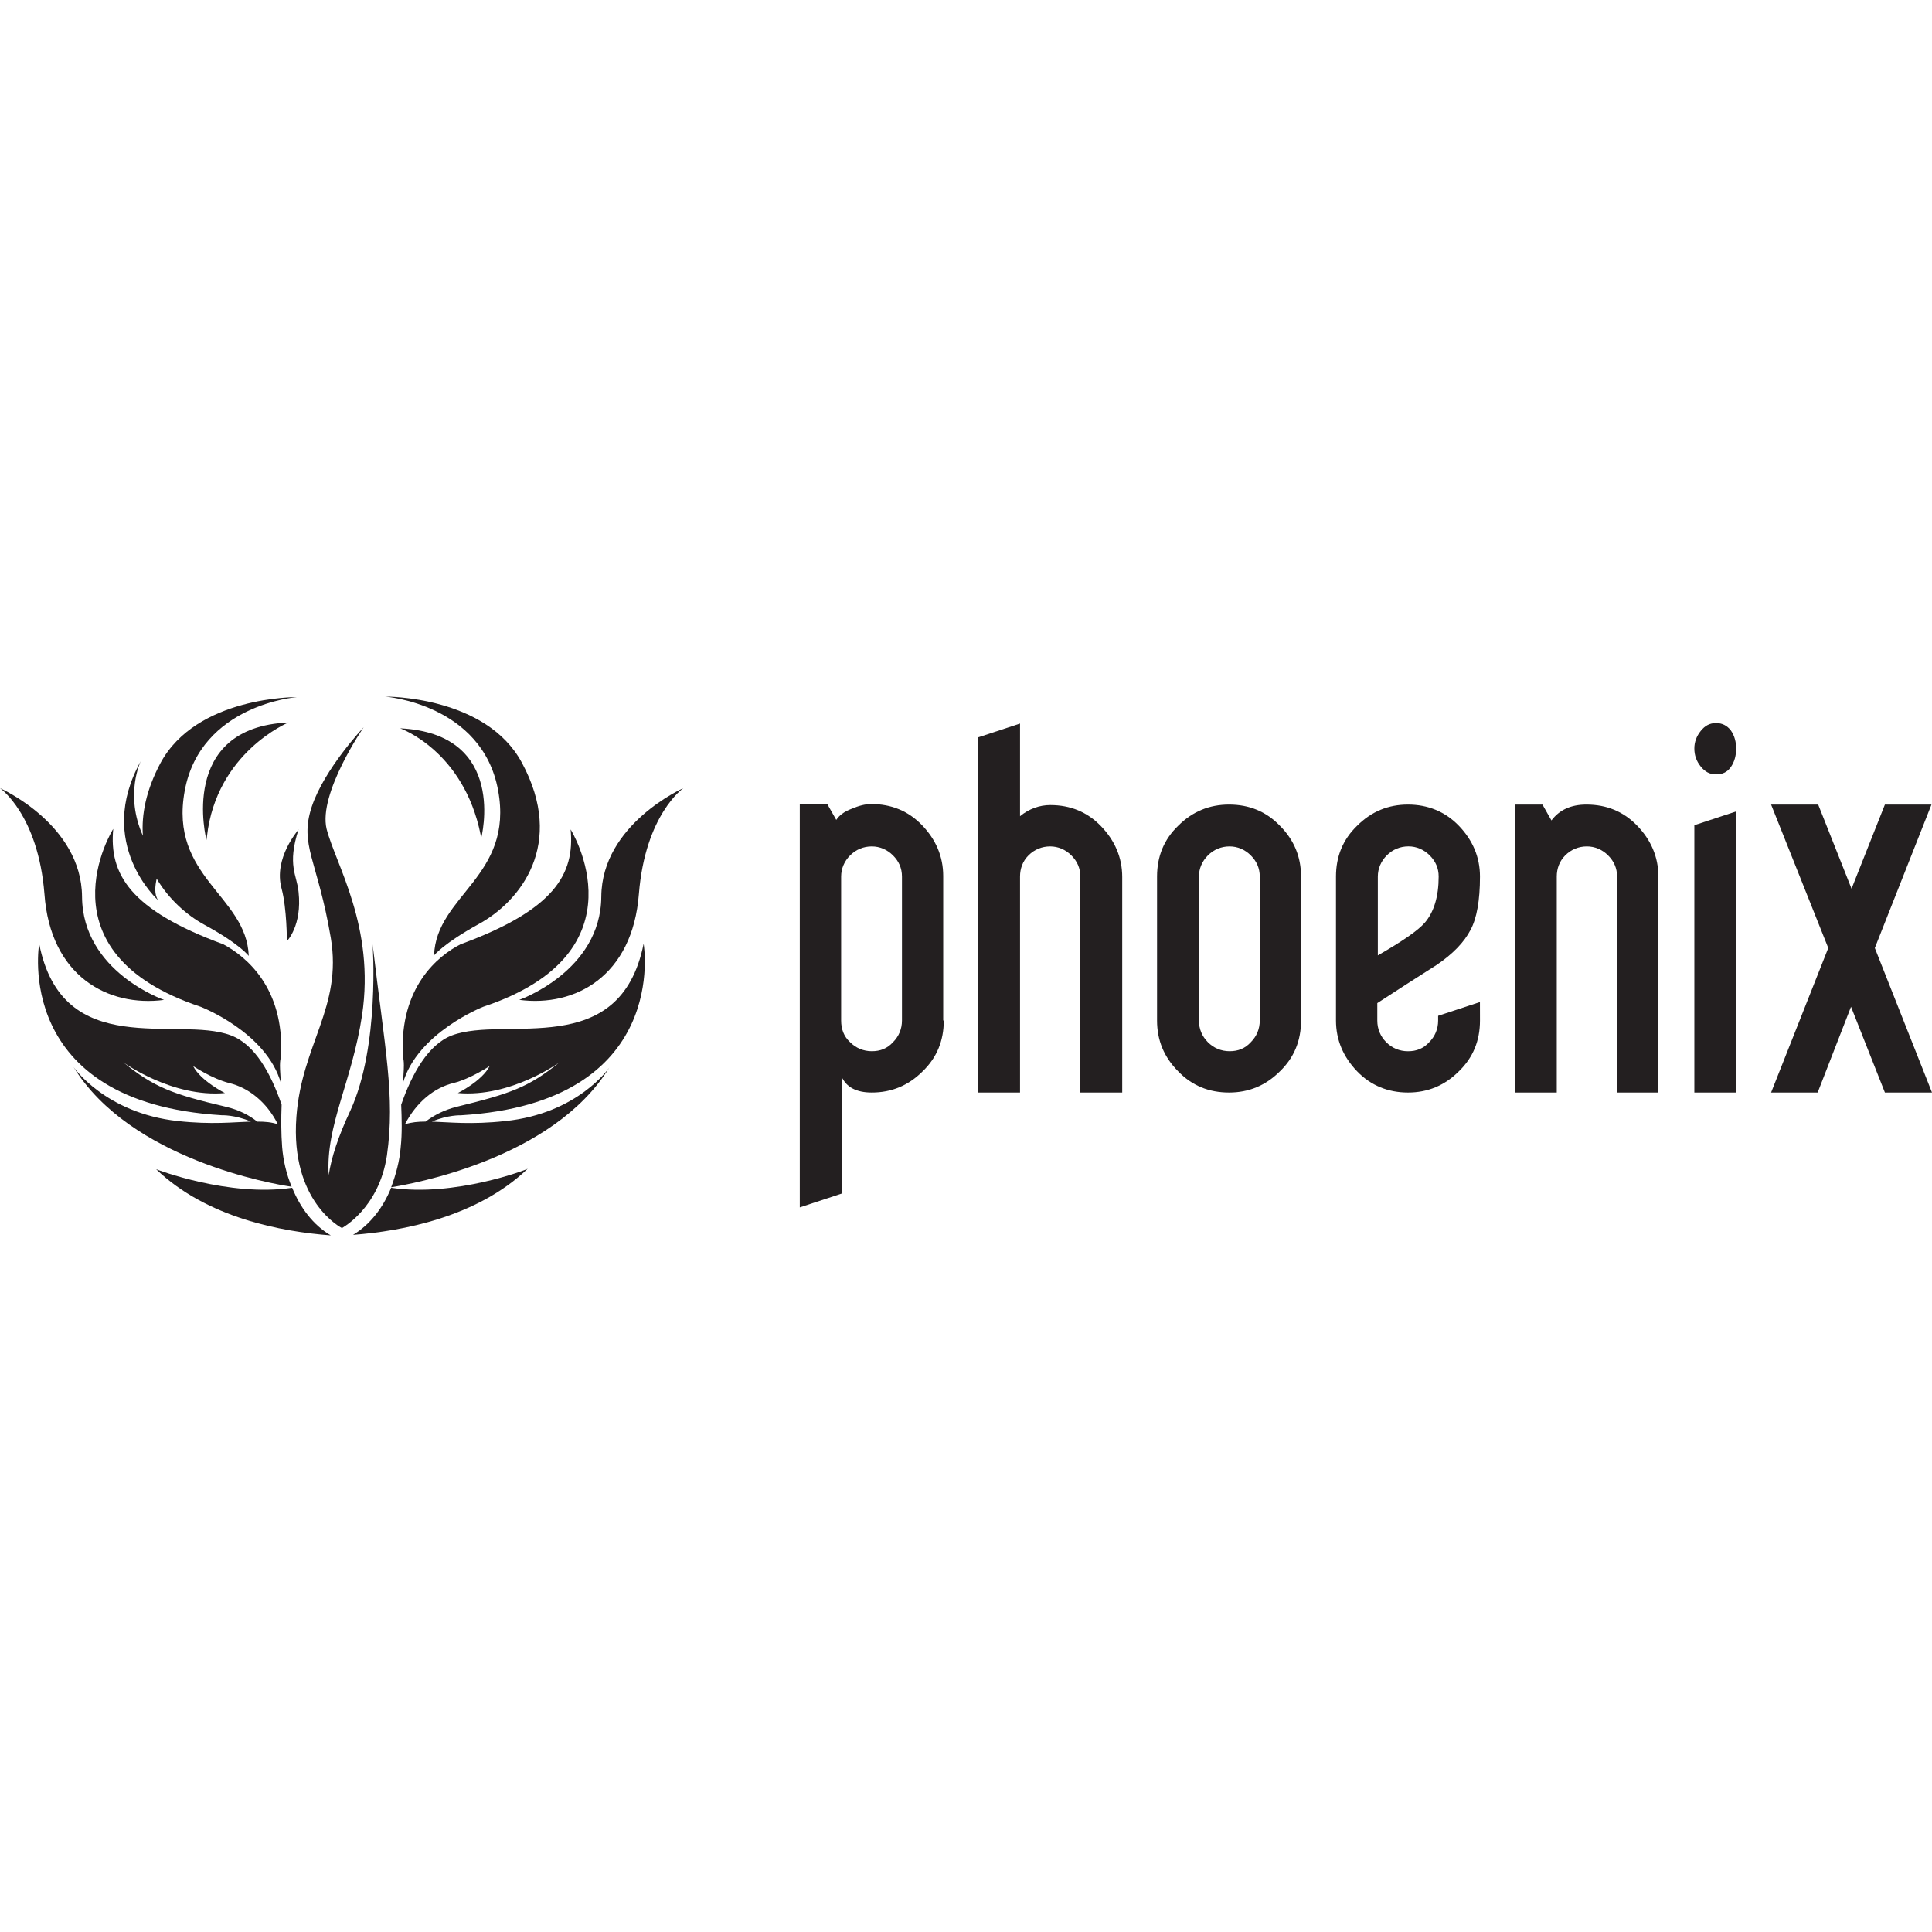 <?xml version="1.0" encoding="utf-8"?>
<!-- Generator: Adobe Illustrator 26.5.0, SVG Export Plug-In . SVG Version: 6.00 Build 0)  -->
<svg version="1.1" id="Layer_1" xmlns="http://www.w3.org/2000/svg" xmlns:xlink="http://www.w3.org/1999/xlink" x="0px" y="0px"
	 viewBox="0 0 512 512" style="enable-background:new 0 0 512 512;" xml:space="preserve">
<style type="text/css">
	.st0{fill:#231F20;}
</style>
<g id="XMLID_1_">
	<path id="XMLID_5_" class="st0" d="M239.03,270.45v-38.15c0-2.24-0.84-4.07-2.38-5.61c-1.54-1.54-3.51-2.38-5.61-2.38
		c-2.24,0-4.21,0.84-5.75,2.38c-1.54,1.54-2.38,3.51-2.38,5.61v38.15c0,2.24,0.7,4.21,2.38,5.75c1.54,1.54,3.51,2.38,5.75,2.38
		c2.24,0,4.07-0.7,5.61-2.38C238.19,274.66,239.03,272.69,239.03,270.45 M250.11,270.45c0,5.33-1.82,9.82-5.61,13.47
		c-3.79,3.79-8.28,5.61-13.47,5.61c-4.07,0-6.73-1.4-8-4.21v31l-11.08,3.65V213.08h7.29l2.38,4.21c0.7-1.12,2.1-2.24,4.07-2.95
		c1.96-0.84,3.65-1.26,5.19-1.26c5.33,0,9.82,1.82,13.47,5.61c3.65,3.79,5.61,8.28,5.61,13.47v38.29H250.11z"/>
	<path id="XMLID_6_" class="st0" d="M297.38,289.53H286.3v-57.23c0-2.24-0.84-4.07-2.38-5.61c-1.54-1.54-3.51-2.38-5.61-2.38
		c-2.24,0-4.21,0.84-5.75,2.38c-1.54,1.54-2.24,3.51-2.24,5.61v57.23h-11.08V195.4l11.08-3.65v24.55c2.38-1.96,5.19-2.95,8-2.95
		c5.33,0,9.82,1.82,13.47,5.61c3.65,3.79,5.61,8.28,5.61,13.47V289.53z"/>
	<path id="XMLID_9_" class="st0" d="M333.85,270.45v-38.15c0-2.24-0.84-4.07-2.38-5.61c-1.54-1.54-3.51-2.38-5.61-2.38
		c-2.24,0-4.21,0.84-5.75,2.38c-1.54,1.54-2.38,3.51-2.38,5.61v38.15c0,2.24,0.84,4.21,2.38,5.75c1.54,1.54,3.51,2.38,5.75,2.38
		s4.07-0.7,5.61-2.38C333.01,274.66,333.85,272.69,333.85,270.45 M344.79,270.45c0,5.33-1.82,9.82-5.61,13.47
		c-3.79,3.79-8.28,5.61-13.47,5.61c-5.33,0-9.82-1.82-13.47-5.61c-3.79-3.79-5.61-8.28-5.61-13.47v-38.15
		c0-5.33,1.82-9.82,5.61-13.47c3.79-3.79,8.28-5.61,13.47-5.61c5.33,0,9.82,1.82,13.47,5.61c3.79,3.79,5.61,8.28,5.61,13.47V270.45z
		"/>
	<path id="XMLID_12_" class="st0" d="M381.26,232.29c0-2.24-0.84-4.07-2.38-5.61c-1.54-1.54-3.51-2.38-5.61-2.38
		c-2.24,0-4.21,0.84-5.75,2.38c-1.54,1.54-2.38,3.51-2.38,5.61v20.9c6.59-3.79,10.66-6.59,12.48-8.7
		C380,241.69,381.26,237.62,381.26,232.29 M392.21,270.45c0,5.33-1.82,9.82-5.61,13.47c-3.79,3.79-8.28,5.61-13.47,5.61
		s-9.82-1.82-13.47-5.61c-3.65-3.79-5.61-8.28-5.61-13.47v-38.15c0-5.33,1.82-9.82,5.61-13.47c3.79-3.79,8.28-5.61,13.47-5.61
		s9.82,1.82,13.47,5.61c3.65,3.79,5.61,8.28,5.61,13.47c0,6.31-0.84,11.08-2.52,14.17c-1.68,3.23-4.63,6.31-8.98,9.26
		c-5.33,3.37-10.52,6.73-15.71,10.1v4.63c0,2.24,0.84,4.21,2.38,5.75c1.54,1.54,3.51,2.38,5.75,2.38s4.07-0.7,5.61-2.38
		c1.54-1.54,2.38-3.51,2.38-5.75v-1.26l11.08-3.65L392.21,270.45L392.21,270.45z"/>
	<path id="XMLID_13_" class="st0" d="M439.62,289.53h-11.08v-57.23c0-2.24-0.84-4.07-2.38-5.61c-1.54-1.54-3.51-2.38-5.61-2.38
		c-2.24,0-4.21,0.84-5.75,2.38c-1.54,1.54-2.24,3.51-2.24,5.61v57.23h-11.08v-76.31h7.29l2.38,4.21c2.1-2.81,5.19-4.21,9.26-4.21
		c5.33,0,9.82,1.82,13.47,5.61c3.65,3.79,5.61,8.28,5.61,13.47v57.23H439.62z"/>
	<path id="XMLID_16_" class="st0" d="M460.1,289.53h-11.08v-70.84l11.08-3.65V289.53z M460.1,198.35c0,1.82-0.42,3.51-1.4,4.91
		s-2.24,1.96-3.93,1.96c-1.68,0-2.95-0.7-4.07-2.1c-1.12-1.4-1.68-2.95-1.68-4.77c0-1.68,0.56-3.23,1.68-4.63s2.38-2.1,4.07-2.1
		s2.95,0.7,3.93,1.96C459.68,194.98,460.1,196.66,460.1,198.35"/>
	<polygon id="XMLID_17_" class="st0" points="512,289.53 499.52,289.53 490.54,266.8 481.7,289.53 469.36,289.53 484.51,251.23 
		469.36,213.22 481.84,213.22 490.68,235.52 499.52,213.22 511.86,213.22 496.85,251.23 	"/>
	<path id="XMLID_18_" class="st0" d="M102.54,306.22c2.24-15.85-0.56-28.2-3.79-55.97c0,0,1.96,26.93-5.89,44.05
		c-3.23,6.87-5.05,12.48-5.75,17.11c-0.84-13.19,6.17-24.69,8.84-42.36c3.51-23.43-7.01-39.98-9.4-49.38
		c-2.24-9.4,9.82-26.93,9.82-26.93s-10.38,10.94-13.75,21.04c-3.37,10.24,1.54,14.03,5.05,34.79c3.09,18.38-7.72,28.2-9.12,47.41
		c-1.68,22.58,12.06,29.46,12.06,29.46S100.44,320.25,102.54,306.22"/>
	<path id="XMLID_19_" class="st0" d="M41.94,238.61c-1.12-1.54-0.84-3.79-0.42-5.75c3.23,5.47,8,9.68,12.62,12.2
		c9.54,5.19,11.78,8.28,11.78,8.28c-0.56-15.99-21.18-20.9-16.97-43.77s29.74-24.83,29.74-24.83s-26.65-0.28-36.19,17.53
		c-3.79,7.15-5.05,13.61-4.63,19.22c-4.91-10.94-0.56-19.78-0.56-19.78C25.11,223.6,41.94,238.61,41.94,238.61"/>
	<path id="XMLID_20_" class="st0" d="M53.16,266.8c0,0,17.53,6.73,21.32,20.34c-0.56-6.45-0.14-5.75,0-7.57
		c0.84-17.81-9.26-26.09-15.29-29.32c-24.83-9.12-30.3-18.66-29.18-30.58C29.88,219.81,9.68,252.35,53.16,266.8"/>
	<path id="XMLID_21_" class="st0" d="M43.48,264.98c0,0-21.6-7.43-21.74-27.35C21.6,218.41,0,208.87,0,208.87s10.1,7.01,11.78,28.05
		C13.33,258.67,28.62,266.94,43.48,264.98"/>
	<path id="XMLID_22_" class="st0" d="M132,209.43c4.21,22.86-16.41,27.77-16.97,43.77c0,0,2.38-3.09,11.78-8.28
		c11.08-6.03,23.15-21.18,11.5-42.78c-9.54-17.81-36.19-17.53-36.19-17.53S127.79,186.56,132,209.43"/>
	<path id="XMLID_23_" class="st0" d="M74.63,235.52c1.4,5.19,1.4,13.89,1.4,13.89s4.07-4.07,3.09-13.05
		c-0.42-4.49-3.09-7.01,0-16.55C79.11,219.95,72.38,227.38,74.63,235.52"/>
	<path id="XMLID_24_" class="st0" d="M122.04,250.25c-6.03,3.09-16.13,11.36-15.29,29.32c0.14,1.68,0.56,1.12,0,7.57
		c3.79-13.47,21.32-20.34,21.32-20.34c43.48-14.45,23.15-46.99,23.15-46.99C152.34,231.73,146.87,241.13,122.04,250.25"/>
	<path id="XMLID_29_" class="st0" d="M68.17,297.24c-2.1-1.68-4.77-3.09-8.28-3.93c-14.31-3.37-19.08-5.19-27.21-11.78
		c0,0,12.91,9.4,26.93,8.14c0,0-6.45-3.23-8.42-7.15c0,0,5.05,3.37,9.54,4.49c5.19,1.26,9.96,5.05,12.91,10.94
		C71.96,297.38,70.28,297.24,68.17,297.24 M74.63,292.75c-2.81-8.14-7.01-15.99-13.47-18.38c-14.17-5.33-44.61,7.01-50.78-24.27
		c0,0-7.29,42.08,48.39,45.45c0,0,3.51-0.14,7.72,1.68c-4.49,0.14-10.38,0.84-19.36-0.14C27.91,295,19.5,282.79,19.5,282.79
		c15.01,24.41,52.74,31,57.79,31.7c-1.4-3.37-2.24-7.01-2.52-10.52C74.49,300.33,74.49,296.4,74.63,292.75 M107.31,297.94
		c3.09-5.89,7.72-9.68,12.91-10.94c4.49-1.12,9.54-4.49,9.54-4.49c-1.96,3.93-8.42,7.15-8.42,7.15c14.03,1.26,26.93-8.14,26.93-8.14
		c-8.14,6.59-12.91,8.28-27.21,11.78c-3.37,0.84-6.03,2.24-8.28,3.93C110.82,297.24,109.13,297.38,107.31,297.94 M133.82,297.1
		c-8.98,0.98-14.87,0.28-19.36,0.14c4.21-1.82,7.72-1.68,7.72-1.68c55.69-3.37,48.39-45.45,48.39-45.45
		c-6.31,31.14-36.61,18.94-50.78,24.27c-6.31,2.38-10.66,10.24-13.47,18.38c0.14,3.65,0.28,7.57-0.14,11.36
		c-0.28,3.51-1.26,7.15-2.52,10.52c5.05-0.84,42.78-7.29,57.79-31.7C161.46,282.93,153.18,295.14,133.82,297.1"/>
	<path id="XMLID_30_" class="st0" d="M159.35,237.62c-0.14,19.78-21.74,27.35-21.74,27.35c14.87,1.96,30.02-6.31,31.7-28.05
		c1.68-21.04,11.78-28.05,11.78-28.05S159.49,218.41,159.35,237.62"/>
	<path id="XMLID_31_" class="st0" d="M103.66,314.77c-2.1,5.19-5.47,9.68-10.1,12.48c12.91-0.98,32.82-4.63,46.29-17.53
		C139.85,309.87,120.5,317.3,103.66,314.77"/>
	<path id="XMLID_32_" class="st0" d="M77.43,314.77c-16.83,2.52-36.05-4.91-36.05-4.91c13.47,12.91,33.24,16.55,46.29,17.53
		C82.9,324.59,79.54,319.96,77.43,314.77"/>
	<path id="XMLID_33_" class="st0" d="M54.71,222.61l0.14-0.98c2.52-22.3,21.6-30.16,21.6-30.16
		C46.99,192.74,54.71,222.61,54.71,222.61"/>
	<path id="XMLID_34_" class="st0" d="M127.37,221.21l0.14,0.98c0,0,7.29-27.77-21.46-29.18
		C106.05,193.02,122.88,198.91,127.37,221.21"/>
</g>
</svg>
